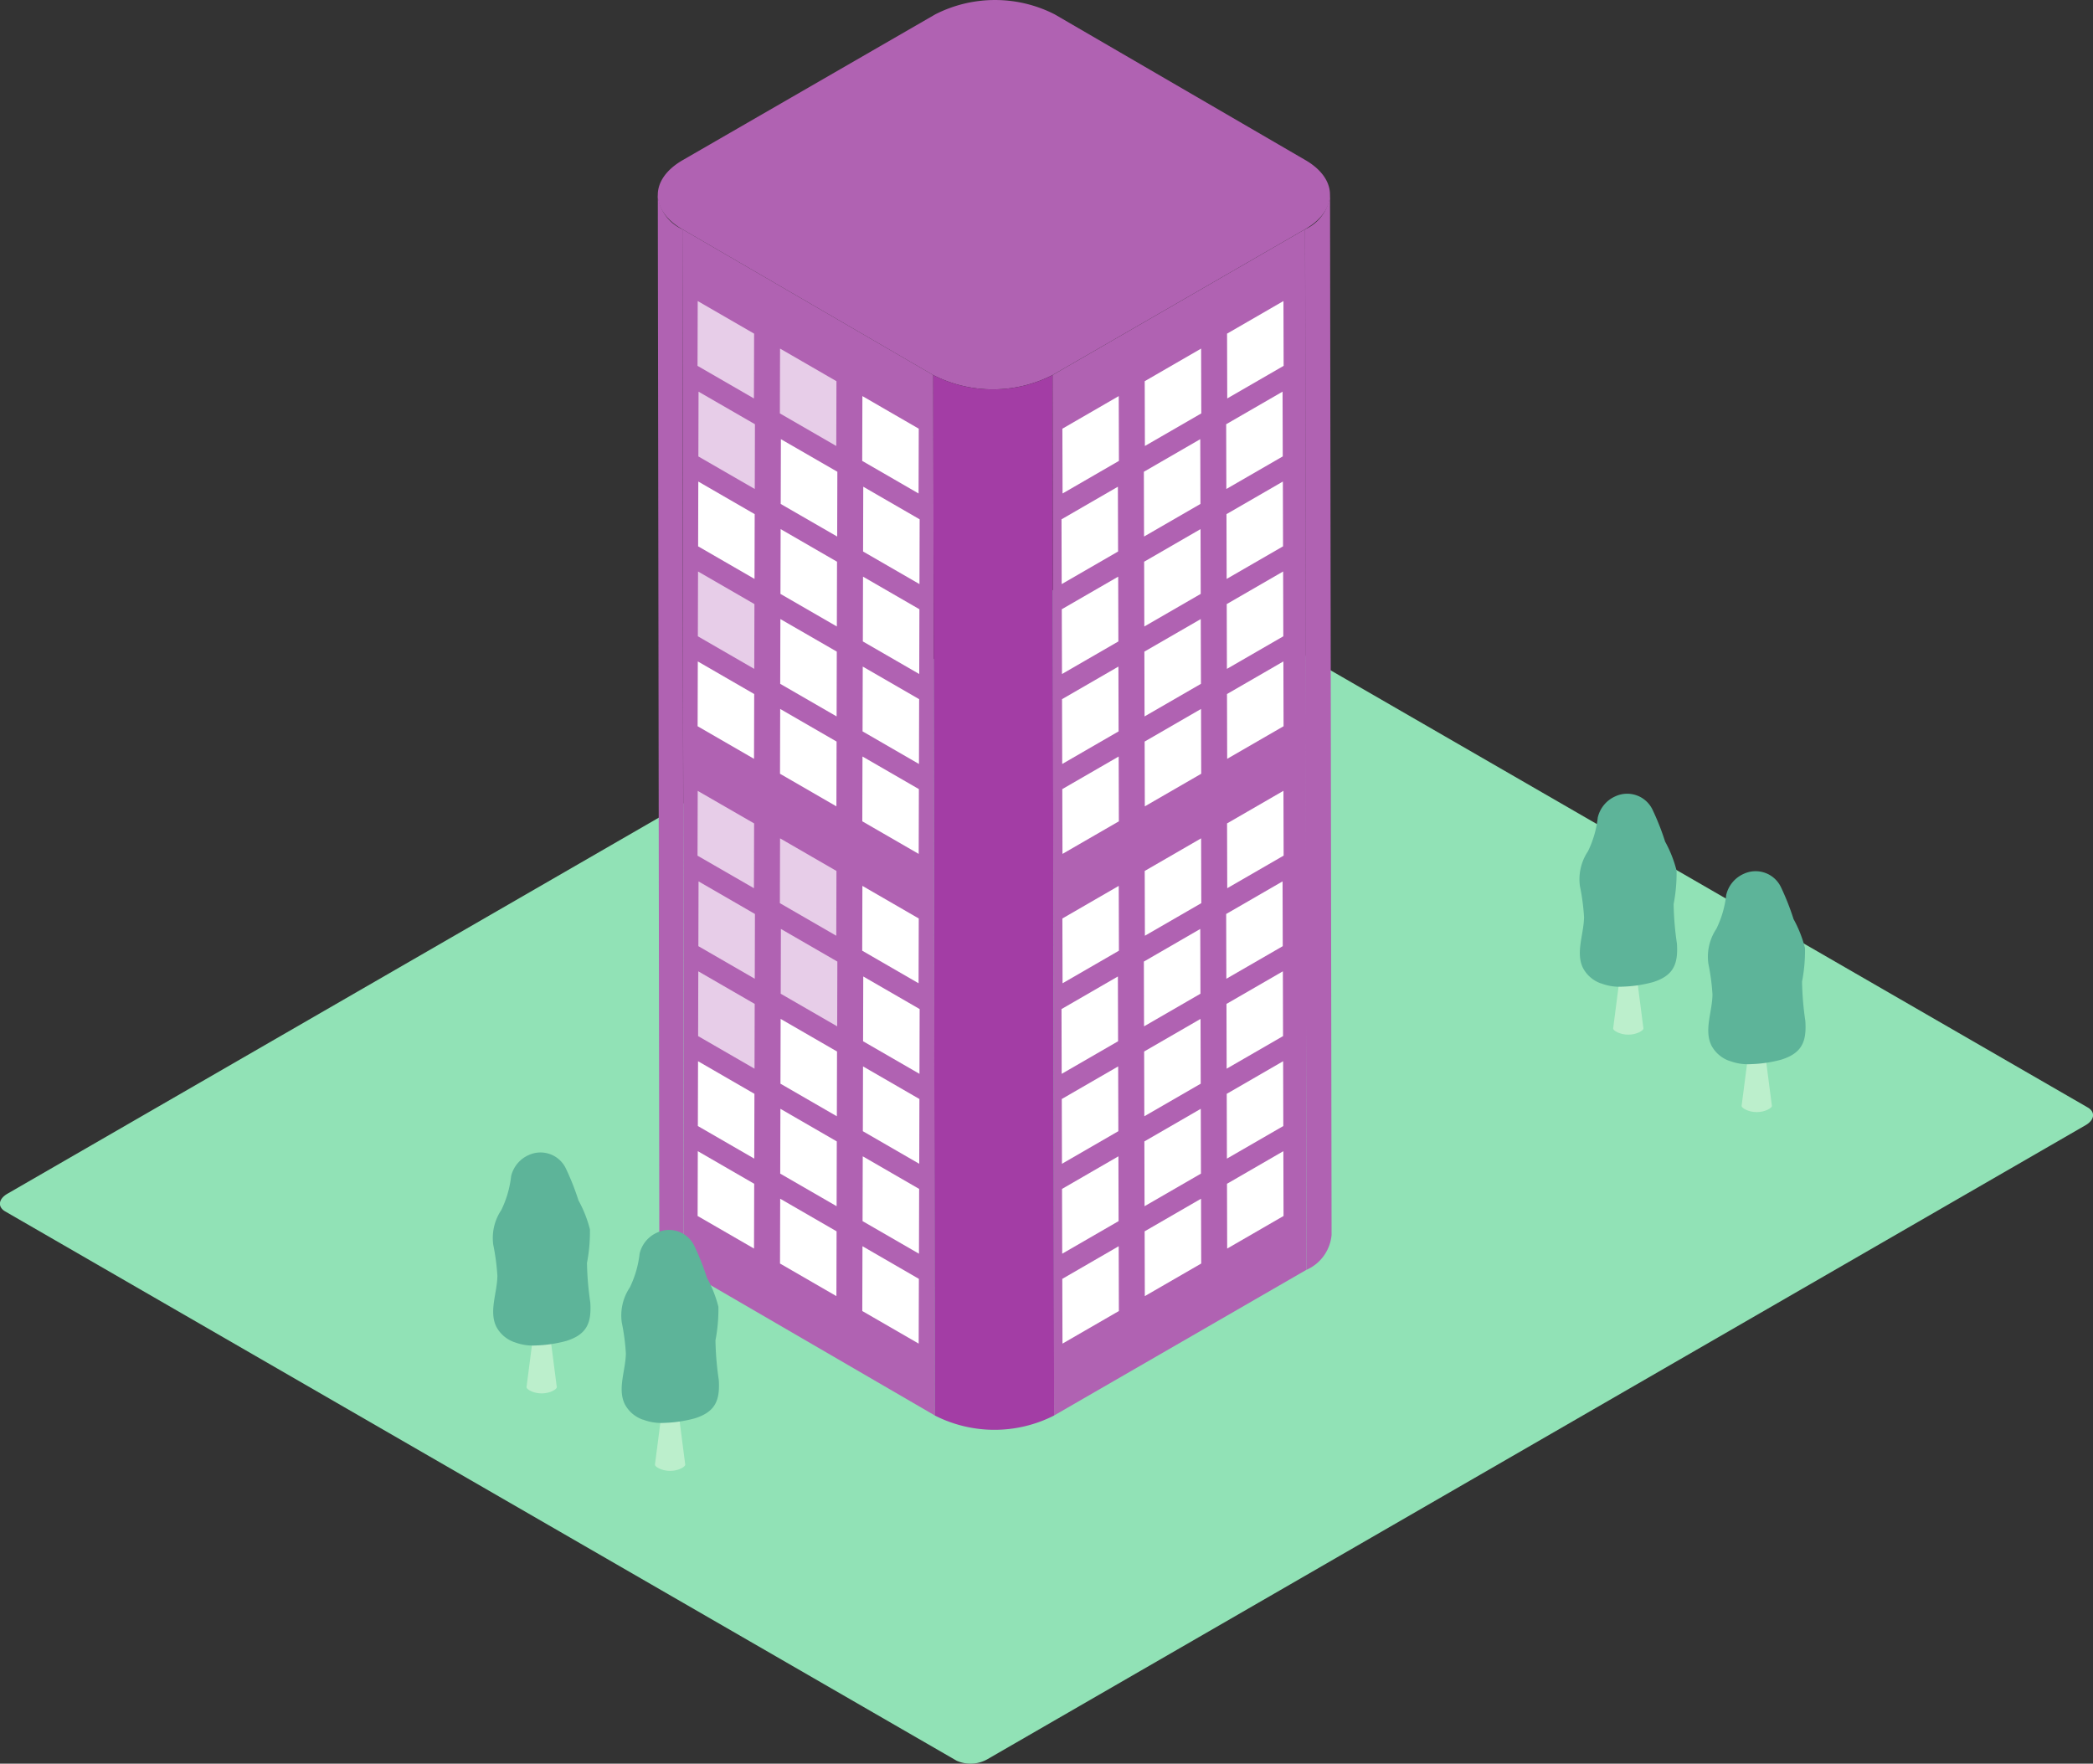<svg id="グループ_10989" data-name="グループ 10989" xmlns="http://www.w3.org/2000/svg" xmlns:xlink="http://www.w3.org/1999/xlink" width="160" height="134.821" viewBox="0 0 160 134.821">
  <rect x="0" y="0" width="160" height="134.821" fill="#333333" stroke="none"/>
  <defs>
    <clipPath id="clip-path">
      <rect id="長方形_4771" data-name="長方形 4771" width="160" height="134.821" fill="none"/>
    </clipPath>
  </defs>
  <g id="グループ_10989-2" data-name="グループ 10989" clip-path="url(#clip-path)">
    <path id="パス_7685" data-name="パス 7685" d="M73.117,162.106.4,120.125c-.6-.346-.524-.956.169-1.355L84.534,70.294a2.622,2.622,0,0,1,2.348-.1L159.6,112.178c.6.346.523.956-.169,1.355L75.465,162.009a2.619,2.619,0,0,1-2.347.1" transform="translate(0 -27.517)" fill="#91e2b6"/>
    <path id="パス_7686" data-name="パス 7686" d="M67.5,166.282c-.292,0-.53.132-.53.294l-.629,4.866c0,.163.519.473,1.158.473s1.158-.311,1.158-.473l-.629-4.866c0-.163-.237-.294-.53-.294" transform="translate(-26.092 -65.397)" fill="#bcefcc"/>
    <path id="パス_7687" data-name="パス 7687" d="M63.731,159.708a2.492,2.492,0,0,1-1.364-1.168c-.585-1.181.057-2.577.076-3.893a16.752,16.752,0,0,0-.314-2.37,3.838,3.838,0,0,1,.612-2.666,7.87,7.87,0,0,0,.752-2.589,2.349,2.349,0,0,1,1.36-1.622,2.148,2.148,0,0,1,2.812,1.005,19.36,19.36,0,0,1,.977,2.468,9.3,9.3,0,0,1,.875,2.214,12.509,12.509,0,0,1-.225,2.566,23.077,23.077,0,0,0,.253,3.018c.1,1.557-.25,2.447-1.835,2.945a9.988,9.988,0,0,1-2.307.345,3.918,3.918,0,0,1-1.667-.255" transform="translate(-24.42 -57.109)" fill="#5db499"/>
    <path id="パス_7688" data-name="パス 7688" d="M204.414,121.081c-.292,0-.53.132-.53.294l-.629,4.866c0,.163.519.473,1.158.473s1.158-.311,1.158-.473l-.629-4.866c0-.163-.237-.294-.528-.294" transform="translate(-79.938 -47.62)" fill="#bcefcc"/>
    <path id="パス_7689" data-name="パス 7689" d="M200.652,114.507a2.492,2.492,0,0,1-1.364-1.168c-.585-1.181.057-2.577.076-3.894a16.563,16.563,0,0,0-.314-2.369,3.844,3.844,0,0,1,.612-2.666,7.866,7.866,0,0,0,.752-2.589,2.35,2.35,0,0,1,1.36-1.622,2.147,2.147,0,0,1,2.811,1,19.279,19.279,0,0,1,.977,2.469,9.315,9.315,0,0,1,.875,2.214,12.507,12.507,0,0,1-.225,2.565,23.056,23.056,0,0,0,.252,3.018c.1,1.557-.25,2.447-1.835,2.946a9.955,9.955,0,0,1-2.307.344,3.908,3.908,0,0,1-1.667-.255" transform="translate(-78.271 -39.331)" fill="#5db499"/>
    <path id="パス_7690" data-name="パス 7690" d="M220.6,130.842c-.292,0-.53.132-.53.294L219.441,136c0,.163.519.473,1.158.473s1.158-.311,1.158-.473l-.629-4.866c0-.163-.237-.294-.53-.294" transform="translate(-86.304 -51.459)" fill="#bcefcc"/>
    <path id="パス_7691" data-name="パス 7691" d="M216.834,124.27a2.492,2.492,0,0,1-1.364-1.168c-.585-1.181.057-2.577.076-3.894a16.57,16.57,0,0,0-.314-2.369,3.844,3.844,0,0,1,.612-2.666,7.865,7.865,0,0,0,.752-2.589,2.35,2.35,0,0,1,1.36-1.622,2.147,2.147,0,0,1,2.811,1,19.283,19.283,0,0,1,.977,2.469,9.341,9.341,0,0,1,.875,2.214,12.465,12.465,0,0,1-.226,2.565,23.165,23.165,0,0,0,.253,3.018c.1,1.557-.25,2.447-1.835,2.945a9.956,9.956,0,0,1-2.307.345,3.921,3.921,0,0,1-1.668-.255" transform="translate(-84.635 -43.171)" fill="#5db499"/>
    <path id="パス_7692" data-name="パス 7692" d="M84.76,27.183a3.207,3.207,0,0,1-1.876-2.623L83,104.1a3.2,3.2,0,0,0,1.875,2.623Z" transform="translate(-32.598 -9.659)" fill="#b062b2"/>
    <path id="パス_7693" data-name="パス 7693" d="M166.348,24.5a3.23,3.23,0,0,1-1.9,2.66s.038,37.418,0,37.439l.119,42.1a3.23,3.23,0,0,0,1.9-2.66Z" transform="translate(-64.674 -9.636)" fill="#b062b2"/>
    <path id="パス_7694" data-name="パス 7694" d="M105.159,40.031,85.978,28.884,86.1,108.42l19.18,11.146Z" transform="translate(-33.814 -11.36)" fill="#b062b2"/>
    <path id="パス_7695" data-name="パス 7695" d="M151.926,28.884,132.618,40.031l.119,79.535,19.308-11.147Z" transform="translate(-52.157 -11.36)" fill="#b062b2"/>
    <path id="パス_7696" data-name="パス 7696" d="M84.787,12.242c-2.526,1.458-2.54,3.823-.029,5.282l19.18,11.147a10.05,10.05,0,0,0,9.119,0l19.308-11.147c2.528-1.459,2.54-3.824.03-5.283L113.22,1.095a10.048,10.048,0,0,0-9.12,0Z" transform="translate(-32.598 0)" fill="#b062b2"/>
    <path id="パス_7697" data-name="パス 7697" d="M126.71,47.258a10.05,10.05,0,0,1-9.119,0l.119,79.535a10.046,10.046,0,0,0,9.119,0Z" transform="translate(-46.248 -18.586)" fill="#a33da5"/>
    <path id="パス_7698" data-name="パス 7698" d="M154.5,113.545l.014,4.951,4.311-2.491-.014-4.952Z" transform="translate(-60.765 -43.676)" fill="#fff"/>
    <path id="パス_7699" data-name="パス 7699" d="M154.609,102.133l.014,4.953,4.311-2.491-.014-4.954Z" transform="translate(-60.806 -39.188)" fill="#fff"/>
    <path id="パス_7700" data-name="パス 7700" d="M144.127,119.542l.014,4.951L148.452,122l-.014-4.952Z" transform="translate(-56.684 -46.035)" fill="#fff"/>
    <path id="パス_7701" data-name="パス 7701" d="M144.234,108.123l.014,4.953,4.311-2.491-.014-4.954Z" transform="translate(-56.726 -41.544)" fill="#fff"/>
    <path id="パス_7702" data-name="パス 7702" d="M133.848,159.517l.015,4.95,4.311-2.491-.014-4.954Z" transform="translate(-52.641 -61.755)" fill="#fff"/>
    <path id="パス_7703" data-name="パス 7703" d="M133.816,148.187l.014,4.953,4.311-2.491-.014-4.954Z" transform="translate(-52.629 -57.301)" fill="#fff"/>
    <path id="パス_7704" data-name="パス 7704" d="M133.784,136.859l.014,4.951,4.311-2.491-.014-4.952Z" transform="translate(-52.616 -52.846)" fill="#fff"/>
    <path id="パス_7705" data-name="パス 7705" d="M133.749,125.527l.014,4.951,4.311-2.491-.014-4.952Z" transform="translate(-52.602 -48.389)" fill="#fff"/>
    <path id="パス_7706" data-name="パス 7706" d="M133.86,114.112l.014,4.953,4.309-2.491-.014-4.954Z" transform="translate(-52.646 -43.899)" fill="#fff"/>
    <path id="パス_7707" data-name="パス 7707" d="M154.568,136.205l.014,4.953,4.311-2.491-.014-4.954Z" transform="translate(-60.79 -52.588)" fill="#fff"/>
    <path id="パス_7708" data-name="パス 7708" d="M154.536,124.877l.014,4.951,4.311-2.491-.014-4.952Z" transform="translate(-60.778 -48.133)" fill="#fff"/>
    <path id="パス_7709" data-name="パス 7709" d="M144.224,153.53l.014,4.953,4.311-2.491-.014-4.954Z" transform="translate(-56.722 -59.402)" fill="#fff"/>
    <path id="パス_7710" data-name="パス 7710" d="M144.191,142.2l.014,4.953,4.311-2.491-.014-4.954Z" transform="translate(-56.709 -54.945)" fill="#fff"/>
    <path id="パス_7711" data-name="パス 7711" d="M144.161,130.873l.014,4.951,4.311-2.491-.014-4.952Z" transform="translate(-56.697 -50.491)" fill="#fff"/>
    <path id="パス_7712" data-name="パス 7712" d="M154.6,147.538l.014,4.953L158.923,150l-.014-4.954Z" transform="translate(-60.802 -57.045)" fill="#fff"/>
    <path id="パス_7713" data-name="パス 7713" d="M154.5,51.837l.014,4.951,4.311-2.491-.014-4.951Z" transform="translate(-60.765 -19.407)" fill="#fff"/>
    <path id="パス_7714" data-name="パス 7714" d="M154.609,40.423l.014,4.953,4.311-2.491-.014-4.954Z" transform="translate(-60.806 -14.918)" fill="#fff"/>
    <path id="パス_7715" data-name="パス 7715" d="M144.127,57.827l.014,4.951,4.311-2.491-.014-4.952Z" transform="translate(-56.684 -21.763)" fill="#fff"/>
    <path id="パス_7716" data-name="パス 7716" d="M144.234,46.414l.014,4.953,4.311-2.491-.014-4.954Z" transform="translate(-56.726 -17.274)" fill="#fff"/>
    <path id="パス_7717" data-name="パス 7717" d="M133.848,97.811l.014,4.953,4.311-2.491-.014-4.954Z" transform="translate(-52.641 -37.488)" fill="#fff"/>
    <path id="パス_7718" data-name="パス 7718" d="M133.816,86.479l.014,4.953,4.311-2.491-.014-4.954Z" transform="translate(-52.629 -33.031)" fill="#fff"/>
    <path id="パス_7719" data-name="パス 7719" d="M133.784,75.149,133.8,80.1l4.311-2.491-.014-4.952Z" transform="translate(-52.616 -28.575)" fill="#fff"/>
    <path id="パス_7720" data-name="パス 7720" d="M133.749,63.818l.014,4.951,4.311-2.491-.014-4.952Z" transform="translate(-52.602 -24.119)" fill="#fff"/>
    <path id="パス_7721" data-name="パス 7721" d="M133.86,52.4l.014,4.953,4.309-2.491-.014-4.954Z" transform="translate(-52.646 -19.629)" fill="#fff"/>
    <path id="パス_7722" data-name="パス 7722" d="M154.568,74.5l.014,4.953,4.311-2.491-.014-4.954Z" transform="translate(-60.79 -28.321)" fill="#fff"/>
    <path id="パス_7723" data-name="パス 7723" d="M154.536,63.167l.014,4.951,4.311-2.491-.014-4.952Z" transform="translate(-60.778 -23.863)" fill="#fff"/>
    <path id="パス_7724" data-name="パス 7724" d="M144.224,91.82l.014,4.953,4.311-2.491-.014-4.954Z" transform="translate(-56.722 -35.132)" fill="#fff"/>
    <path id="パス_7725" data-name="パス 7725" d="M144.191,80.488l.014,4.953,4.311-2.491L148.5,78Z" transform="translate(-56.709 -30.675)" fill="#fff"/>
    <path id="パス_7726" data-name="パス 7726" d="M144.161,69.16l.014,4.951,4.311-2.491-.014-4.952Z" transform="translate(-56.697 -26.22)" fill="#fff"/>
    <path id="パス_7727" data-name="パス 7727" d="M154.6,85.832l.014,4.953,4.311-2.491-.014-4.954Z" transform="translate(-60.802 -32.777)" fill="#fff"/>
    <path id="パス_7728" data-name="パス 7728" d="M92.32,113.545l-.014,4.951-4.311-2.491.014-4.952Z" transform="translate(-34.608 -43.676)" fill="#e7cde8"/>
    <path id="パス_7729" data-name="パス 7729" d="M92.214,102.133l-.014,4.953L87.889,104.6l.014-4.954Z" transform="translate(-34.566 -39.188)" fill="#e7cde8"/>
    <path id="パス_7730" data-name="パス 7730" d="M102.7,119.542l-.014,4.951L98.37,122l.014-4.952Z" transform="translate(-38.688 -46.035)" fill="#e7cde8"/>
    <path id="パス_7731" data-name="パス 7731" d="M102.589,108.123l-.014,4.953-4.311-2.491.014-4.954Z" transform="translate(-38.646 -41.544)" fill="#e7cde8"/>
    <path id="パス_7732" data-name="パス 7732" d="M112.975,159.517l-.015,4.95-4.311-2.491.014-4.954Z" transform="translate(-42.731 -61.755)" fill="#fff"/>
    <path id="パス_7733" data-name="パス 7733" d="M113.007,148.187l-.014,4.953-4.311-2.491.014-4.954Z" transform="translate(-42.743 -57.301)" fill="#fff"/>
    <path id="パス_7734" data-name="パス 7734" d="M113.043,136.859l-.014,4.951-4.311-2.491.014-4.952Z" transform="translate(-42.758 -52.846)" fill="#fff"/>
    <path id="パス_7735" data-name="パス 7735" d="M113.073,125.527l-.014,4.951-4.311-2.491.014-4.952Z" transform="translate(-42.77 -48.389)" fill="#fff"/>
    <path id="パス_7736" data-name="パス 7736" d="M112.962,114.112l-.014,4.953-4.309-2.491.014-4.954Z" transform="translate(-42.727 -43.899)" fill="#fff"/>
    <path id="パス_7737" data-name="パス 7737" d="M92.256,136.205l-.014,4.953-4.311-2.491.014-4.954Z" transform="translate(-34.583 -52.588)" fill="#fff"/>
    <path id="パス_7738" data-name="パス 7738" d="M92.288,124.877l-.014,4.951-4.311-2.491.014-4.952Z" transform="translate(-34.595 -48.133)" fill="#e7cde8"/>
    <path id="パス_7739" data-name="パス 7739" d="M102.606,153.53l-.014,4.953-4.311-2.491.014-4.954Z" transform="translate(-38.653 -59.402)" fill="#fff"/>
    <path id="パス_7740" data-name="パス 7740" d="M102.632,142.2l-.014,4.953-4.311-2.491.014-4.954Z" transform="translate(-38.663 -54.945)" fill="#fff"/>
    <path id="パス_7741" data-name="パス 7741" d="M102.663,130.873l-.014,4.951-4.311-2.491.014-4.952Z" transform="translate(-38.676 -50.491)" fill="#fff"/>
    <path id="パス_7742" data-name="パス 7742" d="M92.225,147.538l-.014,4.953L87.9,150l.014-4.954Z" transform="translate(-34.57 -57.045)" fill="#fff"/>
    <path id="パス_7743" data-name="パス 7743" d="M92.32,51.837l-.014,4.951L87.995,54.3l.014-4.951Z" transform="translate(-34.608 -19.407)" fill="#e7cde8"/>
    <path id="パス_7744" data-name="パス 7744" d="M92.214,40.423,92.2,45.377l-4.311-2.491.014-4.954Z" transform="translate(-34.566 -14.918)" fill="#e7cde8"/>
    <path id="パス_7745" data-name="パス 7745" d="M102.7,57.827l-.014,4.951L98.37,60.288l.014-4.952Z" transform="translate(-38.688 -21.763)" fill="#fff"/>
    <path id="パス_7746" data-name="パス 7746" d="M102.589,46.414l-.014,4.953-4.311-2.491.014-4.954Z" transform="translate(-38.646 -17.274)" fill="#e7cde8"/>
    <path id="パス_7747" data-name="パス 7747" d="M112.975,97.811l-.014,4.953-4.311-2.491.014-4.954Z" transform="translate(-42.731 -37.488)" fill="#fff"/>
    <path id="パス_7748" data-name="パス 7748" d="M113.007,86.479l-.014,4.953-4.311-2.491.014-4.954Z" transform="translate(-42.743 -33.031)" fill="#fff"/>
    <path id="パス_7749" data-name="パス 7749" d="M113.043,75.149l-.014,4.951-4.311-2.491.014-4.952Z" transform="translate(-42.758 -28.575)" fill="#fff"/>
    <path id="パス_7750" data-name="パス 7750" d="M113.073,63.818l-.014,4.951-4.311-2.491.014-4.952Z" transform="translate(-42.77 -24.119)" fill="#fff"/>
    <path id="パス_7751" data-name="パス 7751" d="M112.962,52.4l-.014,4.953-4.309-2.491.014-4.954Z" transform="translate(-42.727 -19.629)" fill="#fff"/>
    <path id="パス_7752" data-name="パス 7752" d="M92.256,74.5l-.014,4.953-4.311-2.491.014-4.954Z" transform="translate(-34.583 -28.321)" fill="#e7cde8"/>
    <path id="パス_7753" data-name="パス 7753" d="M92.288,63.167l-.014,4.951-4.311-2.491.014-4.952Z" transform="translate(-34.595 -23.863)" fill="#fff"/>
    <path id="パス_7754" data-name="パス 7754" d="M102.606,91.82l-.014,4.953-4.311-2.491.014-4.954Z" transform="translate(-38.653 -35.132)" fill="#fff"/>
    <path id="パス_7755" data-name="パス 7755" d="M102.632,80.488l-.014,4.953L98.306,82.95,98.32,78Z" transform="translate(-38.663 -30.675)" fill="#fff"/>
    <path id="パス_7756" data-name="パス 7756" d="M102.663,69.16l-.014,4.951L98.338,71.62l.014-4.952Z" transform="translate(-38.676 -26.22)" fill="#fff"/>
    <path id="パス_7757" data-name="パス 7757" d="M92.225,85.832l-.014,4.953L87.9,88.294l.014-4.954Z" transform="translate(-34.57 -32.777)" fill="#fff"/>
    <path id="パス_7758" data-name="パス 7758" d="M83.682,176.045c-.292,0-.53.132-.53.294l-.629,4.866c0,.163.519.473,1.159.473s1.158-.311,1.158-.473l-.629-4.866c0-.163-.237-.294-.529-.294" transform="translate(-32.456 -69.237)" fill="#bcefcc"/>
    <path id="パス_7759" data-name="パス 7759" d="M79.92,169.47a2.493,2.493,0,0,1-1.364-1.168c-.585-1.181.057-2.577.076-3.894a16.743,16.743,0,0,0-.314-2.369,3.841,3.841,0,0,1,.612-2.666,7.866,7.866,0,0,0,.752-2.589,2.348,2.348,0,0,1,1.36-1.622,2.148,2.148,0,0,1,2.812,1,19.37,19.37,0,0,1,.977,2.469,9.29,9.29,0,0,1,.875,2.214,12.506,12.506,0,0,1-.225,2.565,23.06,23.06,0,0,0,.253,3.018c.1,1.557-.25,2.447-1.835,2.945a9.955,9.955,0,0,1-2.307.345,3.917,3.917,0,0,1-1.667-.255" transform="translate(-30.787 -60.948)" fill="#5db499"/>
  </g>
</svg>
